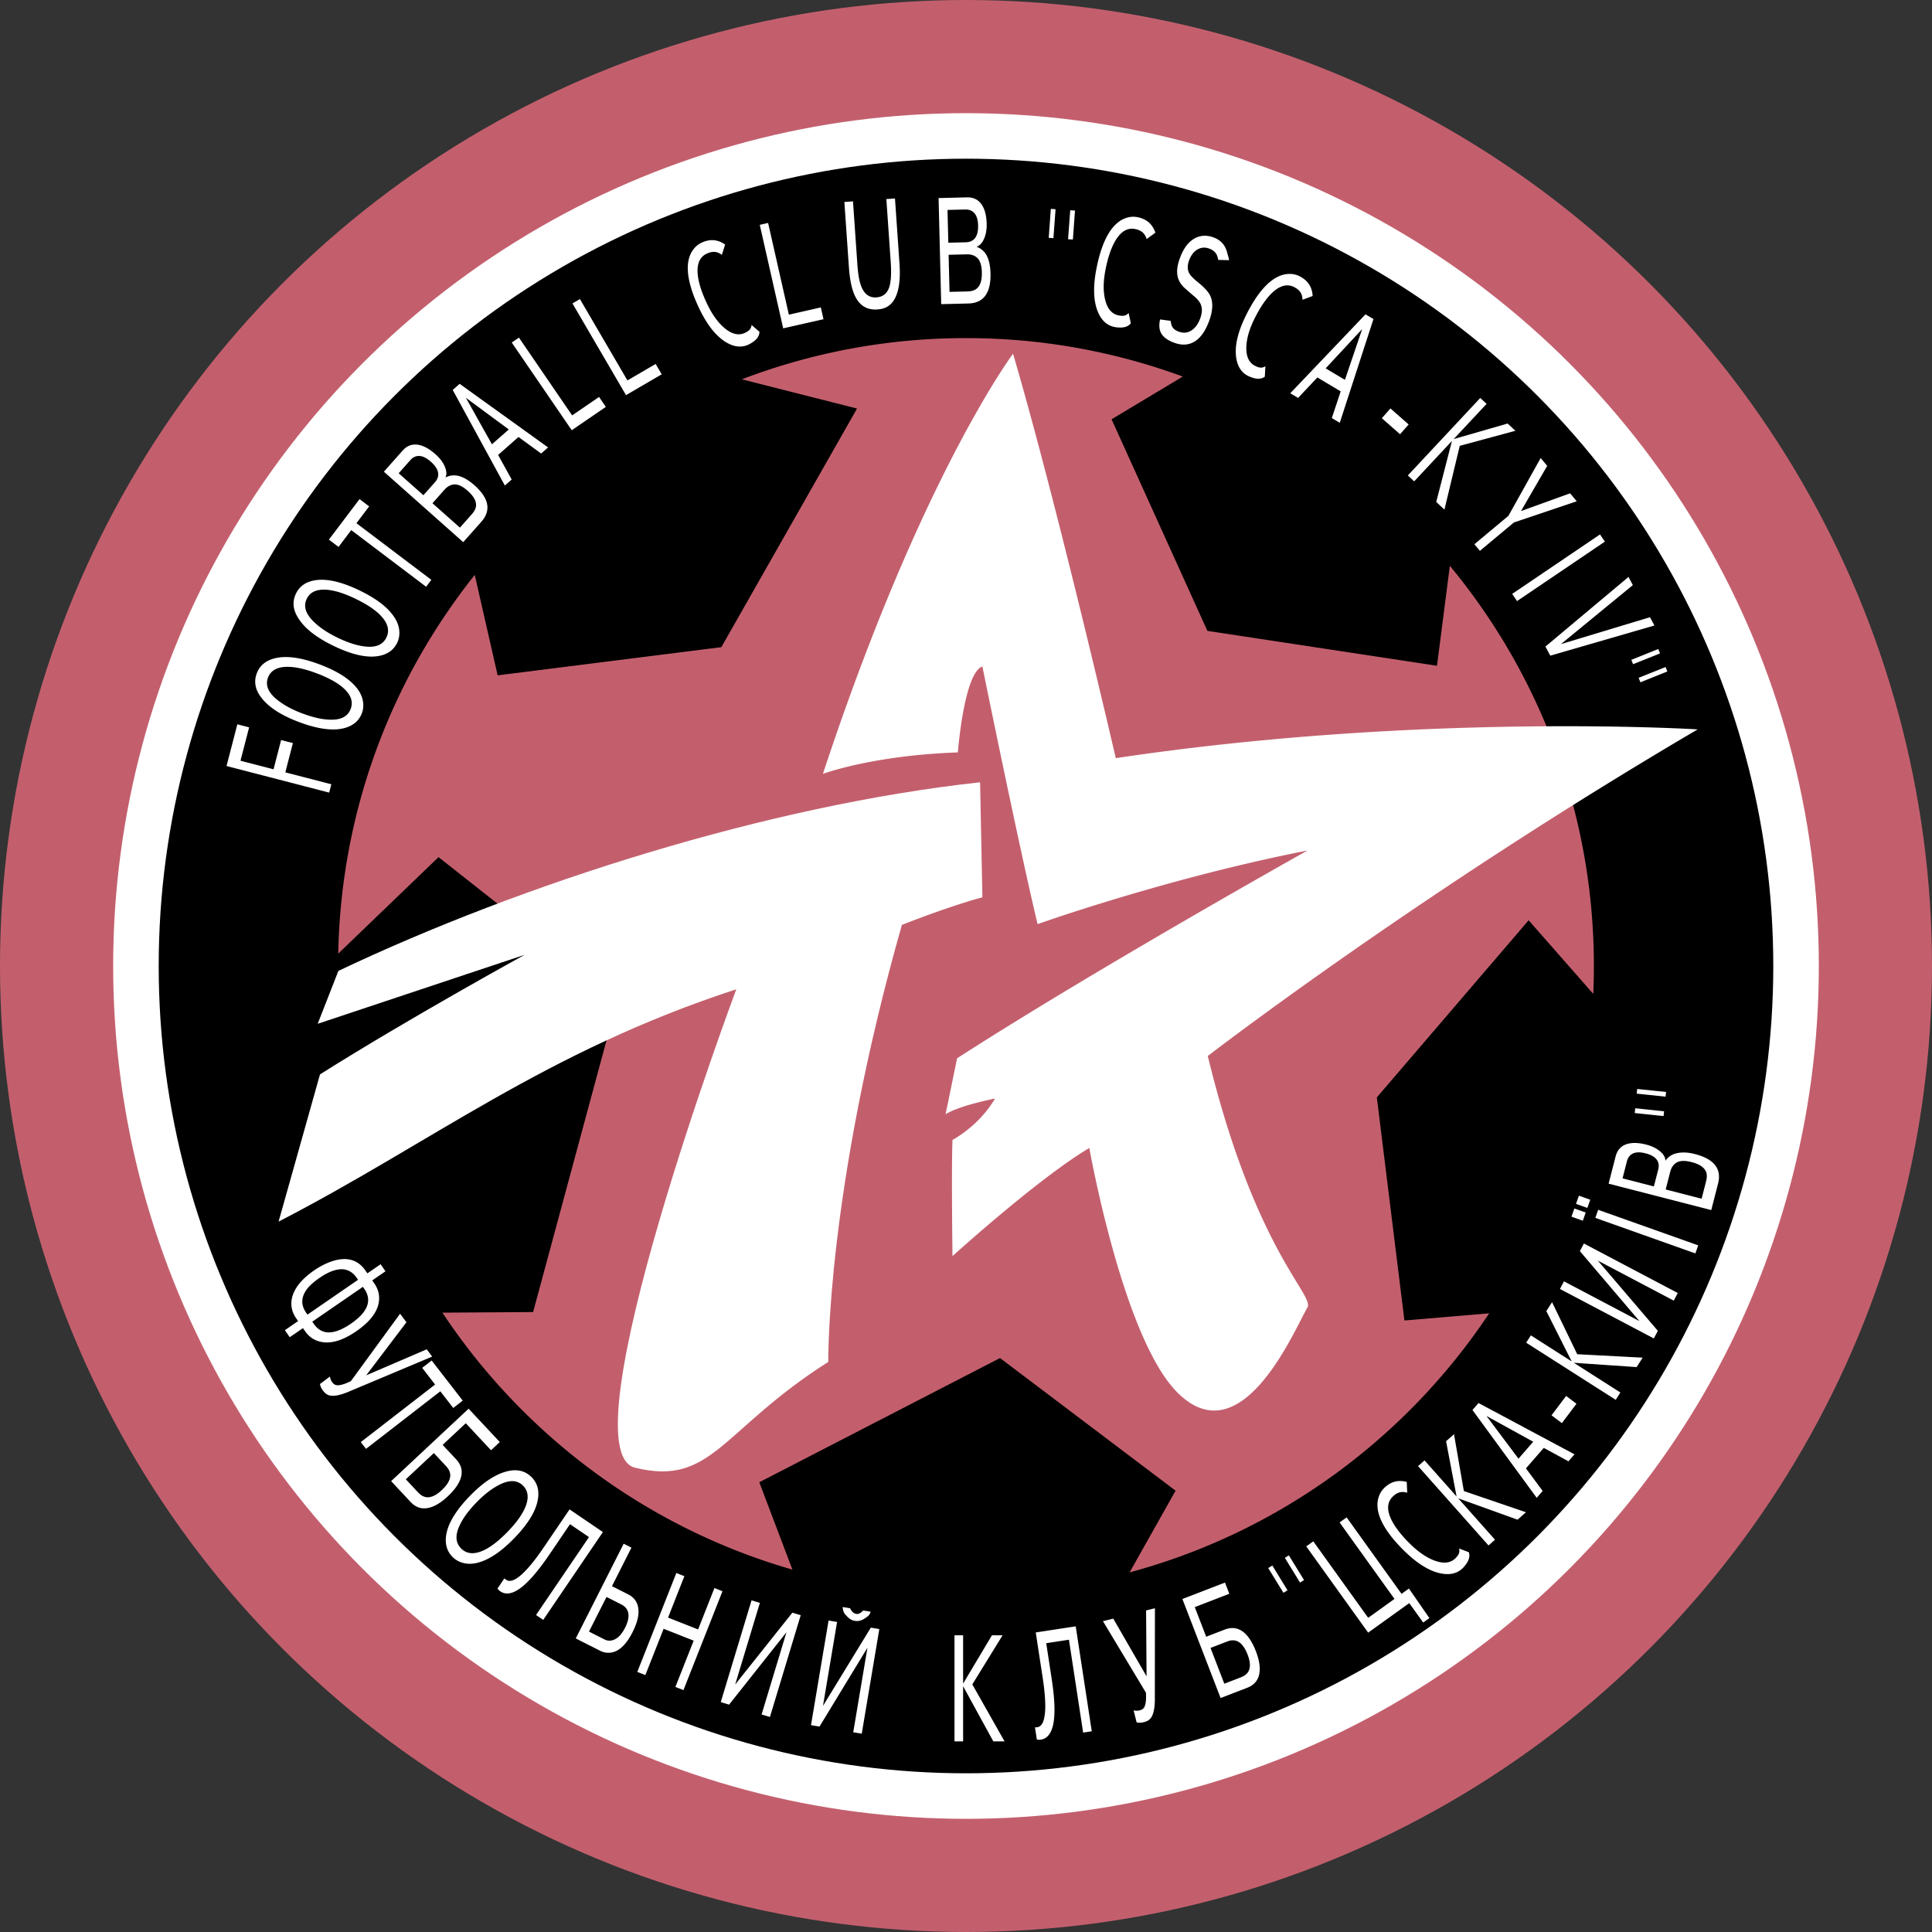 <svg xmlns="http://www.w3.org/2000/svg" width="2500" height="2500" viewBox="0 0 210.803 210.802"><rect x="0" y="0" width="210.803" height="210.802" fill="#333333" stroke="none"/><circle cx="105.401" cy="105.401" r="105.401" fill="#c35f6d"/><circle cx="105.401" cy="105.401" r="93.054" fill="#fff"/><circle cx="105.401" cy="105.401" r="88.085"/><path d="M58.169 143.159l-9.898.067c8.889 13.4 22.367 23.492 38.192 28.035l-3.616-9.532 26.267-13.551 19.156 14.472-5.019 8.915c16.267-4.377 30.14-14.595 39.234-28.265l-9.246.779-3.011-24.342 16.562-19.323 7.055 8.031c.044-1.009.066-2.023.066-3.042 0-16.595-5.9-31.812-15.717-43.667l-1.401 10.906-25.054-3.807-10.456-23.088 7.772-4.662a68.386 68.386 0 0 0-23.655-4.193 68.347 68.347 0 0 0-24.458 4.495l12.568 3.19-14.804 26.035L54.3 73.687 51.801 62.73c-9.071 11.379-14.595 25.711-14.896 41.322l10.943-10.529 19.564 15.423-9.243 34.213z" fill="#c35f6d"/><path d="M34.664 111.706l22.585-7.528s-12.798 7.027-22.335 13.05l-4.517 16.062c16.562-8.533 29.11-18.571 49.94-25.347 0 0-18.812 50.285-11.042 52.199 8.407 2.07 9.411-4.141 21.08-11.543 0 0-.251-18.571 8.031-47.682 0 0 5.019-2.008 8.784-3.012l-.251-12.548c-23.088 2.509-49.94 11.042-70.017 20.579l-2.258 5.77z" fill="#fff"/><path d="M104.513 82.094s.669-8.7 2.677-9.369c0 0 4.015 19.742 6.023 28.107 0 0 14.053-5.019 29.445-8.03 0 0-23.171 12.966-38.229 22.669l-1.255 6.106c1.506-.961 5.396-1.714 5.396-1.714-1.757 3.011-4.643 4.517-4.643 4.517-.125 3.012 0 12.674 0 12.674s9.411-8.533 14.932-11.795c0 0 3.639 20.579 9.536 26.602 7.078 7.228 12.865-6.849 14.263-9.202.795-1.338-5.73-6.232-10.875-27.438 0 0 23.087-17.817 53.453-35.636 0 0-29.989-1.882-63.492 3.137 0 0-6.399-27.73-11.209-44.126 0 0-10.039 13.385-20.745 45.842.001-.002 5.354-2.01 14.723-2.344zM109.608 190.004h-1.226l-3.295-6.022v6.022h-.941v-11.575h.941v5.27l3.146-5.27h1.159l-3.301 5.358 3.517 6.217zM119.124 188.901l-.941.144-1.55-10.133-2.478.379.604 3.948c.341 2.229.388 3.891.142 4.986-.223.958-.667 1.487-1.333 1.589a.966.966 0 0 1-.274.009.676.676 0 0 0-.161-.01l-.206-1.346c.058.013.14.011.249-.006.425-.064.693-.491.807-1.277.138-.913.065-2.295-.218-4.148l-.753-4.918 4.361-.667 1.751 11.45zM126.015 175.478l-.009 9.823c.007.99-.125 1.688-.398 2.097-.157.244-.417.412-.78.502-.15.037-.283.059-.401.065a1.708 1.708 0 0 1-.409-.034l-.328-1.314c.229.054.457.053.682-.003.247-.062.414-.188.501-.381.15-.31.204-.824.162-1.541l-4.689-7.803 1.124-.279 3.633 6.297-.052-7.189.964-.24zM136.266 182.271c-.144.328-.432.575-.864.741l-1.815.7-1.506-3.905 1.816-.7c.42-.164.794-.171 1.122-.025.441.197.812.686 1.114 1.468.274.71.318 1.284.133 1.721zm-1.141-4.51c-.458-.178-.962-.162-1.507.049l-2.009.774-1.246-3.231 3.769-1.454-.472-1.223-4.647 1.792 4.168 10.807 2.903-1.12c.803-.31 1.252-.879 1.346-1.708.076-.633-.056-1.387-.393-2.263-.509-1.319-1.146-2.126-1.912-2.423zM153.733 173.329l2.229 3.224-.674.484-1.521-2.118-4.485 3.221-6.755-9.412.768-.551 5.99 8.344 2.87-2.061-5.99-8.345.769-.551 5.99 8.344.809-.579zM160.267 169.364c.188.564-.094 1.098-.542 1.608-.683.78-1.673.947-2.835.628-1.161-.319-2.399-1.127-3.712-2.425-1.307-1.291-2.172-2.479-2.598-3.567-.315-.822-.369-1.566-.161-2.23.115-.382.309-.711.579-.986.714-.722 1.546-.954 2.495-.699l.052 1.181c-.627-.188-1.109-.053-1.606.449-.566.573-.63 1.355-.193 2.346.375.835 1.068 1.753 2.081 2.754.974.962 1.921 1.597 2.842 1.903.921.307 1.637.202 2.148-.316.395-.399.478-.678.383-1.054l1.067.408zM166.5 165.002l-.916.813-6.474-2.331 4.011 4.517-.706.627-7.688-8.658.706-.626 3.496 3.937-1.146-6.025.866-.768 1.073 6.202 6.778 2.312zM165.684 159.158l-3.493-4.66 5.1 2.812-1.607 1.848zm-4.36-6.072l-.662.762 7.01 9.581.651-.749-1.824-2.464 1.944-2.235 2.693 1.464.662-.762-10.474-5.597zM172.012 153.164l-1.594 2.114-1.129-.852 1.594-2.114 1.129.852zM179.232 148.134l-.658 1.031-6.851-.47 5.082 3.242-.51.8-9.771-6.234.51-.8 4.455 2.842-2.765-5.49.623-.975 2.747 5.681 7.138.373zM183.064 141.081l-.438.831-8.282-4.366 6.546 7.66-.439.832-10.243-5.4.439-.832 8.234 4.341-6.499-7.635.439-.832 10.243 5.401zM173.516 130.902l-.317.894-1.239-.44.317-.894 1.239.44zm-.495 1.397l-.318.894-1.239-.44.317-.894 1.24.44zm12.275 3.583l-.312.878-10.916-3.878.312-.878 10.916 3.878zM180.696 126.443c.277.312.355.703.233 1.175l-.473 1.834-3.419-.881.48-1.865c.13-.504.433-.814.908-.932.308-.07.687-.046 1.136.07.515.131.892.33 1.135.599zm2.406-.642c-.597.097-1.057.378-1.382.84-.01-.356-.21-.697-.601-1.025-.389-.329-.885-.571-1.489-.726-.794-.205-1.465-.235-2.01-.091-.702.183-1.148.642-1.337 1.377l-.765 2.973 11.199 2.882.74-2.875c.232-.9.076-1.63-.466-2.193-.432-.453-1.115-.799-2.049-1.041-.697-.179-1.311-.219-1.84-.121zm3.013 1.981c.142.29.156.656.042 1.098l-.492 1.912-3.921-1.009.492-1.911c.13-.507.38-.857.748-1.051.37-.193.9-.2 1.593-.021.811.207 1.323.535 1.538.982zM178.635 118.818l3.152.327-.054.514-3.15-.332.052-.509zm-.214 2.104l3.15.332-.055.52-3.151-.328.056-.524zM140.627 169.706l1.66 2.698-.439.271-1.657-2.7.436-.269zm-1.8 1.112l1.656 2.701-.445.273-1.661-2.699.45-.275zM35.543 145.353c-.521-.098-.957-.402-1.308-.912l-.16-.232 5.521-3.802.16.232c.432.628.526 1.258.281 1.89-.245.632-.824 1.262-1.737 1.891-1.085.747-2.004 1.059-2.757.933zm5.773-3.172c.147-.759-.012-1.474-.475-2.147l-.226-.328 1.443-.994-.529-.769-1.443.994-.216-.313c-.52-.755-1.206-1.167-2.057-1.238-.635-.046-1.344.1-2.127.439a8.197 8.197 0 0 0-1.393.777c-1.09.75-1.826 1.538-2.207 2.365-.288.613-.365 1.23-.233 1.85.079.348.231.685.457 1.013l.216.314-1.442.993.529.769 1.443-.994.225.328c.427.619.994 1.006 1.704 1.161 1.111.254 2.407-.128 3.888-1.148 1.426-.982 2.24-2.007 2.443-3.072zm-7.91 1.056c-.554-.805-.563-1.611-.027-2.421.286-.437.782-.897 1.487-1.384.678-.466 1.285-.757 1.819-.873.94-.221 1.688.071 2.242.875l.14.204-5.521 3.802-.14-.203zM47.155 148.02l-9.05 3.803c-.908.39-1.604.539-2.087.447-.285-.049-.54-.223-.765-.523a2.11 2.11 0 0 1-.216-.344 1.68 1.68 0 0 1-.126-.391l1.091-.817c.031.238.116.45.255.636.152.203.334.308.546.314.344.018.838-.132 1.482-.449l5.368-7.35.694.927-4.39 5.791 6.602-2.838.596.794zM49.454 153.625l-1.409-1.819-8.109 6.279-.57-.737 8.109-6.28-1.409-1.819 1.035-.802 3.389 4.376-1.036.802zM46.637 163.37c-.36-.014-.699-.19-1.017-.53l-1.341-1.434 3.059-2.86 1.341 1.434c.311.333.46.678.449 1.038-.016.485-.329 1.013-.941 1.586-.557.52-1.073.775-1.55.766zm3.738-2.767c-.007-.492-.21-.952-.609-1.379l-1.471-1.573 2.525-2.361 2.756 2.947.957-.894-3.402-3.638-8.454 7.904 2.126 2.275c.588.628 1.285.832 2.088.609.615-.167 1.266-.57 1.952-1.211 1.033-.965 1.544-1.858 1.532-2.679zM52.433 169.297c-.863.309-1.562.202-2.097-.32-.638-.623-.695-1.477-.172-2.562.363-.782.982-1.621 1.857-2.517.775-.793 1.537-1.394 2.286-1.798 1.173-.651 2.09-.653 2.751-.008.559.545.662 1.291.308 2.234-.332.859-1 1.804-2.005 2.834-1.09 1.115-2.066 1.828-2.928 2.137zm6.249-5.658c.182-1.022-.056-1.854-.711-2.494-.727-.708-1.66-.897-2.801-.565-1.211.341-2.501 1.212-3.871 2.614-1.261 1.292-2.076 2.49-2.443 3.592-.27.829-.287 1.566-.053 2.211.129.341.332.646.608.916.261.254.571.442.931.563.658.227 1.39.195 2.196-.094 1.102-.386 2.283-1.225 3.544-2.517 1.508-1.545 2.374-2.953 2.6-4.226zM59.272 176.747l-.784-.532 5.776-8.501-2.07-1.407-2.249 3.31c-1.271 1.869-2.368 3.123-3.294 3.758-.815.553-1.501.64-2.058.261a.94.94 0 0 1-.207-.181.61.61 0 0 0-.112-.115l.762-1.122c.039.041.103.093.194.154.355.242.841.112 1.459-.386.723-.574 1.61-1.635 2.662-3.184l2.794-4.111 3.639 2.472-6.512 9.584zM67.123 178.851c-.403.208-.788.22-1.153.035l-1.705-.862 1.913-3.78 1.601.811c.514.259.78.653.799 1.18.014.389-.116.853-.388 1.392-.308.607-.664 1.015-1.067 1.224zm2.46-3.674c-.161-.539-.501-.94-1.023-1.205l-1.788-.904 2.126-4.204-.847-.429-5.229 10.336 2.633 1.331a1.967 1.967 0 0 0 1.526.142c.757-.248 1.434-.963 2.032-2.146.599-1.181.789-2.155.57-2.921zM74.572 184.41l-.878-.347 1.994-5.05-3.278-1.294-1.994 5.051-.879-.347 4.26-10.792.878.347-1.783 4.518 3.278 1.294 1.783-4.517.878.347-4.259 10.79zM84.008 187.341l-.91-.274 2.714-8.972-6.259 7.899-.91-.275 3.359-11.105.91.275-2.695 8.908 6.239-7.836.91.275-3.358 11.105zM92.76 175.479c.119.285.35.562.664.615.303.05.547-.146.758-.375l.809.136c-.093.366-.273.489-.583.7-.357.244-.718.369-1.144.297-.448-.075-.708-.339-.986-.637-.206-.22-.318-.494-.329-.871m2.077 13.819l-.928-.155 1.549-9.219-5.231 8.6-.928-.155 1.919-11.416.928.156-1.539 9.157 5.22-8.538.928.155-1.918 11.415zM47.777 51.458c.109.409.002.795-.321 1.159l-1.257 1.417-2.698-2.396 1.279-1.441c.346-.389.761-.524 1.245-.405.311.083.643.282.997.596.405.359.657.716.755 1.07zm2.436.522c-.572-.183-1.107-.142-1.607.123.152-.322.128-.72-.073-1.193-.201-.475-.538-.92-1.01-1.34-.621-.551-1.209-.889-1.765-1.013-.714-.163-1.324.04-1.83.609l-2.042 2.3 8.657 7.688 1.965-2.212c.614-.692.811-1.409.588-2.152-.175-.597-.62-1.213-1.334-1.848-.533-.474-1.05-.795-1.549-.962zm1.73 3.139c-.006.319-.16.648-.461.987l-1.299 1.463-2.996-2.66 1.299-1.464c.345-.389.724-.584 1.136-.589.411-.003.882.229 1.412.7.619.551.923 1.072.909 1.563zM106.452 25.883c-.226.356-.583.54-1.073.552l-1.906.047-.089-3.576 1.94-.048c.523-.012.908.198 1.153.628.152.281.234.656.245 1.126.013.536-.077.96-.27 1.271zm1.279 2.138c-.256-.546-.652-.912-1.186-1.098.339-.107.613-.395.822-.862.209-.468.306-1.015.291-1.642-.021-.825-.175-1.481-.463-1.97-.37-.629-.937-.934-1.7-.915l-3.086.077.288 11.575 2.96-.073c.926-.023 1.585-.371 1.977-1.044.318-.538.465-1.287.441-2.249-.018-.717-.132-1.317-.344-1.799zm-1.124 3.437c-.238.215-.585.329-1.04.34l-1.962.048-.101-4.047 1.962-.048c.521-.013.924.132 1.21.433.284.301.436.81.454 1.526.021.837-.153 1.419-.523 1.748zM40.28 55.252l-1.388 1.835 8.172 6.18-.569.753-8.171-6.18-1.388 1.835-1.051-.794 3.345-4.423 1.05.794zM82.867 36.202c-.016.595-.463 1-1.058 1.327-.908.5-1.896.318-2.879-.377-.982-.696-1.87-1.878-2.662-3.547-.787-1.659-1.194-3.072-1.223-4.239-.015-.881.188-1.598.61-2.151.239-.32.533-.563.881-.729.917-.436 1.779-.37 2.583.195l-.354 1.127c-.525-.391-1.024-.429-1.662-.126-.728.345-1.055 1.058-.983 2.139.067.913.405 2.013 1.015 3.299.587 1.237 1.261 2.157 2.021 2.759.761.603 1.47.749 2.127.437.507-.241.68-.474.72-.86l.864.746zM123.39 35.268c-.368.468-.968.526-1.641.434-1.027-.141-1.711-.876-2.084-2.022-.374-1.145-.379-2.623-.019-4.435.359-1.801.875-3.177 1.549-4.131.514-.716 1.105-1.17 1.773-1.362a2.334 2.334 0 0 1 1.142-.059c.995.198 1.648.765 1.956 1.698l-.956.693c-.188-.627-.566-.956-1.258-1.094-.79-.158-1.479.219-2.065 1.129-.492.773-.876 1.857-1.155 3.253-.268 1.343-.276 2.483-.025 3.42.251.938.733 1.478 1.446 1.62.551.11.828.025 1.091-.26l.246 1.116zM138.007 41.099c-.479.353-1.073.248-1.697-.021-.952-.41-1.415-1.301-1.469-2.505-.055-1.203.334-2.628 1.166-4.278.827-1.64 1.691-2.829 2.596-3.568.686-.553 1.377-.833 2.073-.839.399-.007.771.075 1.116.249.907.457 1.383 1.177 1.432 2.159l-1.107.413c-.014-.655-.291-1.072-.921-1.39-.719-.362-1.484-.184-2.292.537-.681.613-1.34 1.556-1.981 2.827-.616 1.222-.928 2.319-.937 3.29-.008.971.312 1.62.961 1.947.501.252.792.246 1.121.041l-.061 1.138zM144.643 40.189l3.984-4.281-1.881 5.537-2.103-1.256zm5.216-5.376l-.867-.517-8.208 8.611.853.509 2.105-2.233 2.542 1.519-.968 2.912.867.518 3.676-11.319zM53.677 48.478l-2.845-5.077 4.682 3.457-1.837 1.62zm-3.524-6.598l-.757.667 5.69 10.43.745-.656-1.481-2.681 2.222-1.959 2.474 1.805.757-.667-9.65-6.939zM37.714 75.309c.631.667.813 1.349.549 2.044-.315.83-1.076 1.219-2.282 1.171-.863-.023-1.881-.258-3.055-.704-1.04-.395-1.896-.855-2.569-1.38-1.069-.815-1.439-1.653-1.113-2.513.276-.727.919-1.115 1.928-1.166.921-.036 2.056.202 3.404.714 1.462.556 2.508 1.167 3.138 1.834zm-7.69-3.491c-1.011.241-1.679.789-2.004 1.644-.359.948-.159 1.879.602 2.792.797.975 2.112 1.811 3.946 2.507 1.69.643 3.114.912 4.272.81.868-.083 1.551-.36 2.048-.831a2.52 2.52 0 0 0 .598-.922c.129-.34.177-.699.145-1.077-.056-.693-.377-1.351-.965-1.976-.795-.855-2.037-1.604-3.727-2.247-2.018-.767-3.657-1-4.915-.7zM41.8 67.467c.568.723.688 1.421.361 2.095-.391.802-1.186 1.125-2.386.97-.859-.1-1.854-.424-2.985-.975-1.001-.487-1.814-1.023-2.438-1.608-.992-.911-1.285-1.783-.881-2.614.342-.703 1.019-1.035 2.03-.997.923.045 2.034.383 3.333 1.016 1.41.685 2.398 1.39 2.966 2.113zm-7.36-4.162c-1.03.149-1.745.635-2.145 1.458-.444.912-.327 1.858.35 2.837.708 1.042 1.944 1.994 3.71 2.852 1.627.792 3.022 1.189 4.187 1.191.874-.004 1.579-.219 2.117-.644.283-.23.509-.518.678-.865.159-.327.239-.681.24-1.06.007-.695-.255-1.38-.785-2.055-.716-.924-1.887-1.782-3.515-2.573-1.944-.947-3.556-1.327-4.837-1.141zM157.604 55.604l-.894-.836 1.713-6.655-4.119 4.407-.691-.645 7.901-8.454.69.645-3.592 3.842 5.888-1.696.846.791-6.072 1.644-1.67 6.957zM27.182 79.362l-.943 3.641 3.607.935.827-3.192 1.286.333-.827 3.193 5.02 1.3-.236.91-11.199-2.902 1.179-4.55 1.286.332zM66.105 44.396l-3.722 2.546-6.545-9.568.784-.537 5.805 8.486 2.937-2.01.741 1.083zM72.199 40.842l-3.895 2.273-5.842-10.007.815-.476 5.183 8.877 3.079-1.797.66 1.13zM89.851 34.83l-4.397.995-2.555-11.293.91-.206 2.265 10.007 3.488-.79.289 1.287zM98.144 28.744c.1 1.443-.004 2.575-.312 3.394-.233.637-.589 1.088-1.07 1.354-.267.152-.614.242-1.044.272-1.124.078-1.939-.424-2.446-1.508-.338-.718-.554-1.761-.649-3.127l-.492-7.093.941-.065.478 6.887c.073 1.057.211 1.844.413 2.361.337.873.892 1.283 1.664 1.229.673-.046 1.131-.393 1.374-1.041.214-.59.276-1.524.188-2.801l-.478-6.887.941-.065.492 7.09zM127.737 35.008c.062.627.258.939.843 1.163.545.207 1.034.158 1.468-.149.379-.256.68-.672.898-1.249.224-.587.252-1.095.087-1.524-.113-.29-.342-.583-.687-.88a47.632 47.632 0 0 1-1.191-1.036c-.379-.393-.606-.815-.681-1.268-.098-.544.002-1.208.3-1.991.38-.999.896-1.681 1.548-2.046.652-.365 1.36-.402 2.123-.112.762.29 1.246.834 1.449 1.631.055.215.149.466.212.842l-1.192-.031a1.647 1.647 0 0 0-.175-.594c-.155-.299-.433-.5-.781-.634-.452-.172-.879-.146-1.282.079-.403.224-.708.609-.916 1.155-.22.577-.218 1.066.004 1.469.132.24.445.559.939.959.702.562 1.154 1.058 1.354 1.489.331.738.277 1.679-.158 2.822-.407 1.071-.938 1.798-1.59 2.181-.652.382-1.396.415-2.23.097-.701-.266-1.264-.647-1.478-1.232-.118-.323-.148-.763-.023-1.296l1.159.155zM177.998 71.997l2.939-1.182.192.48-2.942 1.177-.189-.475zm.792 1.961l2.942-1.177.194.484-2.939 1.182-.197-.489zM114.427 25.949l.23-3.16.516.039-.235 3.159-.511-.038zm2.111.151l.235-3.16.521.038-.23 3.16-.526-.038zM172.041 54.696l-6.857 2.313-3.709 3.093-.601-.722 3.709-3.092 3.523-6.313.712.854-2.86 4.934 5.359-1.936.724.869zM165.528 65.584l-.531-.784 9.583-6.487.531.784-9.583 6.487z" fill="#fff"/><path d="M180.516 68.248l-11.363 3.291-.53-.992 9.065-7.597.475.89-7.848 6.441 9.718-2.938.483.905zM152.761 47.379l-1.988-1.748.938-1.067 1.989 1.749-.939 1.066z" fill="#fff"/></svg>